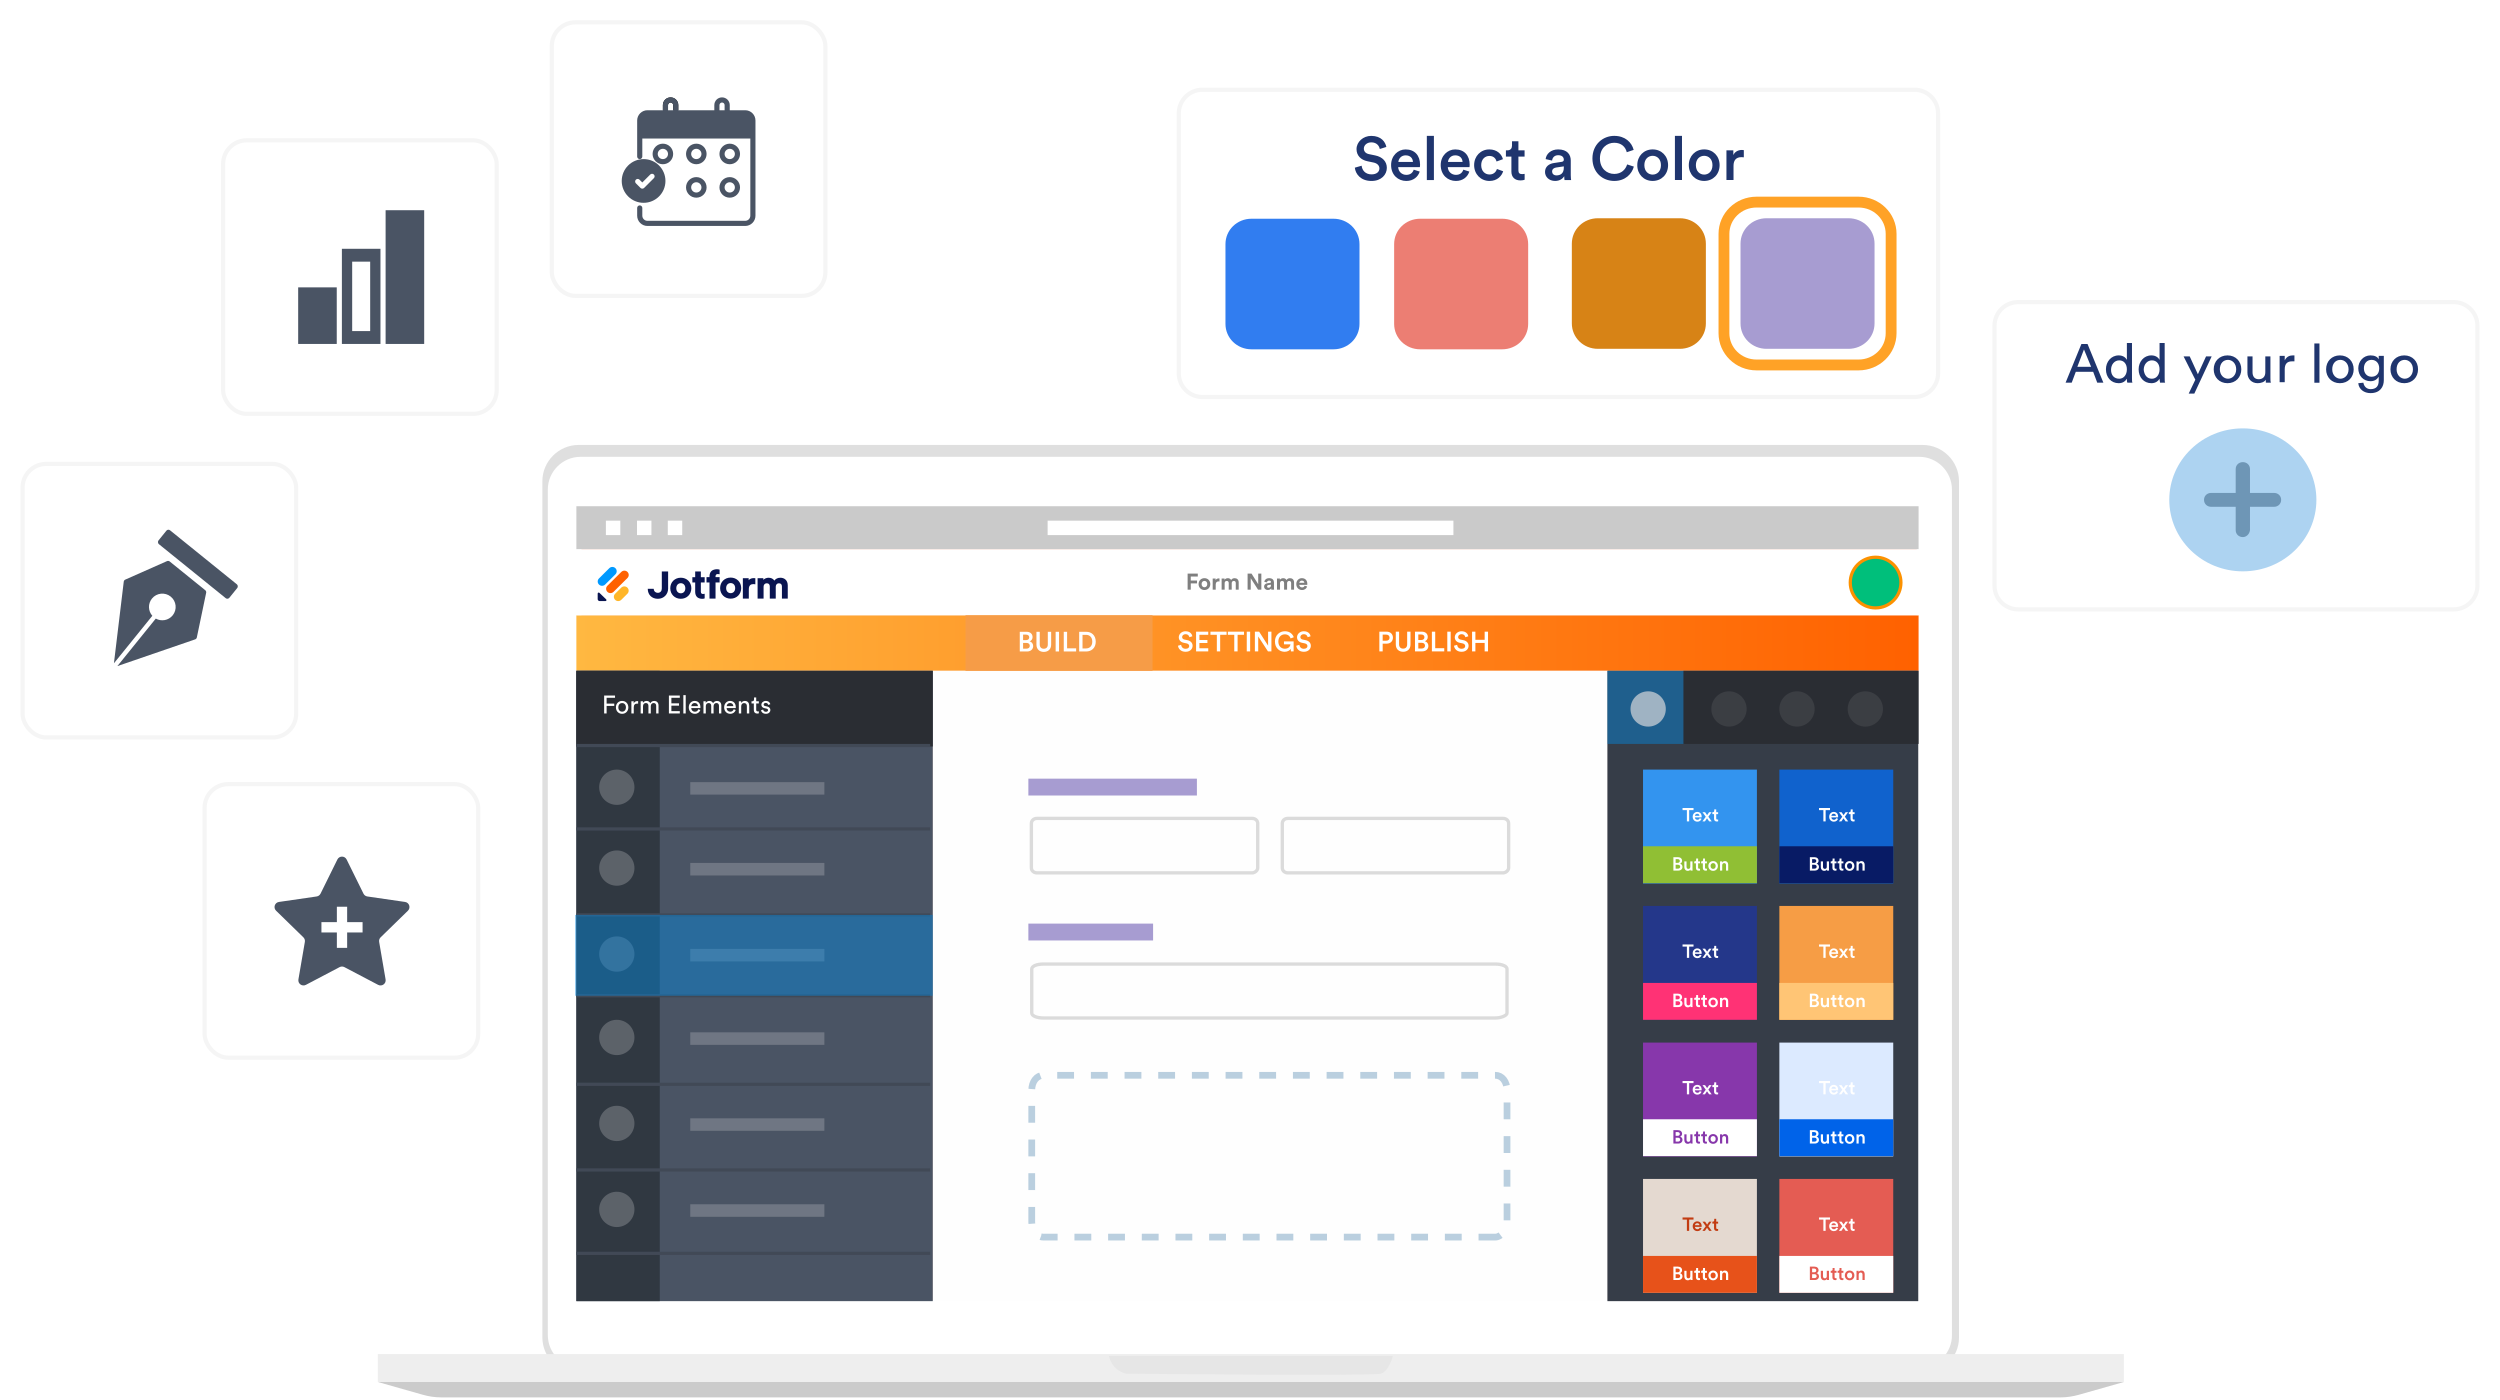 <svg width="732" height="410" viewBox="0 0 732 410" fill="none" xmlns="http://www.w3.org/2000/svg" aria-hidden="true"><g filter="url(#without-coding_svg__a)"><path d="M345.149 27.27C345.149 23.451 348.246 20.354 352.065 20.354H560.555C564.375 20.354 567.471 23.451 567.471 27.27V103.405C567.471 107.224 564.375 110.321 560.555 110.321H352.065C348.246 110.321 345.149 107.224 345.149 103.405V27.27Z" fill="#fff" stroke="#F5F5F5" stroke-width="1.228"/><path d="M390.418 96.358H366.46C362.197 96.358 358.816 93.064 358.816 88.911V65.568C358.816 61.415 362.197 58.121 366.46 58.121H390.418C394.681 58.121 398.061 61.415 398.061 65.568V88.911C398.061 93.064 394.681 96.358 390.418 96.358Z" fill="#317DF0"/><path d="M439.805 96.358H415.846C411.584 96.358 408.203 93.064 408.203 88.911V65.568C408.203 61.415 411.584 58.121 415.846 58.121H439.805C444.067 58.121 447.448 61.415 447.448 65.568V88.911C447.448 93.064 444.067 96.358 439.805 96.358Z" fill="#EC7E73"/><path d="M491.836 96.216H467.878C463.615 96.216 460.234 92.922 460.234 88.769V65.425C460.234 61.272 463.615 57.978 467.878 57.978H491.836C496.099 57.978 499.479 61.272 499.479 65.425V88.769C499.479 92.922 496.099 96.216 491.836 96.216Z" fill="#D78316"/><path d="M541.223 96.216H517.264C513.002 96.216 509.621 92.922 509.621 88.769V65.425C509.621 61.272 513.002 57.978 517.264 57.978H541.223C545.485 57.978 548.866 61.272 548.866 65.425V88.769C548.866 92.922 545.485 96.216 541.223 96.216Z" fill="#A79CD1"/><path d="M544.165 100.941H514.327C509.036 100.941 504.773 96.788 504.773 91.632V62.561C504.773 57.405 509.036 53.252 514.327 53.252H544.165C549.457 53.252 553.719 57.405 553.719 62.561V91.632C553.719 96.788 549.457 100.941 544.165 100.941Z" stroke="#FFA226" stroke-width="3.172" stroke-miterlimit="10"/><path d="M405.923 37.099C405.637 35.688 404.476 33.866 401.494 33.866C399.136 33.867 397.19 35.617 397.19 37.742C397.19 39.635 398.476 40.903 400.405 41.296L402.191 41.671C403.28 41.903 403.888 42.564 403.888 43.385C403.888 44.367 403.102 45.135 401.584 45.136C399.762 45.136 398.816 43.921 398.691 42.6L396.69 43.171C396.887 44.993 398.37 47.065 401.584 47.064C404.477 47.064 406.067 45.189 406.066 43.224C406.066 41.438 404.87 40.028 402.637 39.581L400.816 39.206C399.833 38.992 399.333 38.385 399.333 37.581C399.333 36.617 400.226 35.76 401.512 35.76C403.208 35.759 403.869 36.92 403.994 37.706L405.923 37.099ZM409.438 41.492C409.509 40.563 410.259 39.563 411.563 39.563C412.992 39.563 413.671 40.473 413.706 41.491L409.438 41.492ZM413.939 43.759C413.653 44.617 413.01 45.278 411.76 45.278C410.474 45.278 409.438 44.331 409.385 43.01L415.743 43.009C415.76 42.974 415.796 42.688 415.796 42.348C415.796 39.598 414.224 37.83 411.545 37.83C409.349 37.831 407.313 39.652 407.313 42.403C407.313 45.349 409.403 47.064 411.76 47.063C413.85 47.063 415.225 45.831 415.689 44.313L413.939 43.759ZM419.848 46.795L419.847 33.865L417.775 33.865L417.776 46.795L419.848 46.795ZM423.966 41.49C424.037 40.562 424.787 39.562 426.091 39.562C427.52 39.562 428.199 40.472 428.234 41.49L423.966 41.49ZM428.467 43.758C428.181 44.616 427.538 45.276 426.288 45.276C425.002 45.277 423.966 44.33 423.913 43.009L430.271 43.008C430.288 42.972 430.324 42.687 430.324 42.347C430.324 39.597 428.752 37.829 426.073 37.829C423.877 37.829 421.841 39.651 421.841 42.401C421.841 45.348 423.931 47.063 426.288 47.062C428.378 47.062 429.753 45.83 430.217 44.312L428.467 43.758ZM436.09 39.739C437.411 39.739 438.001 40.596 438.197 41.364L440.055 40.686C439.697 39.293 438.411 37.828 436.072 37.828C433.571 37.829 431.625 39.758 431.625 42.437C431.625 45.08 433.572 47.062 436.126 47.062C438.412 47.062 439.716 45.579 440.126 44.222L438.305 43.561C438.108 44.222 437.483 45.169 436.126 45.169C434.822 45.169 433.697 44.187 433.697 42.436C433.697 40.686 434.822 39.739 436.09 39.739ZM444.591 35.435L442.715 35.435L442.715 36.739C442.716 37.507 442.305 38.096 441.376 38.096L440.93 38.096L440.93 39.935L442.537 39.935L442.538 44.311C442.538 45.936 443.538 46.9 445.145 46.9C445.895 46.9 446.288 46.757 446.413 46.704L446.413 44.989C446.324 45.007 445.984 45.061 445.699 45.061C444.931 45.061 444.591 44.739 444.591 43.971L444.591 39.935L446.395 39.935L446.395 38.096L444.591 38.096L444.591 35.435ZM452.383 44.435C452.383 45.81 453.508 47.06 455.33 47.06C456.741 47.06 457.598 46.346 458.009 45.685C458.009 46.381 458.08 46.739 458.098 46.792L460.027 46.792C460.009 46.703 459.92 46.185 459.92 45.399L459.919 41.077C459.919 39.345 458.901 37.827 456.222 37.827C454.079 37.827 452.722 39.167 452.561 40.667L454.454 41.095C454.544 40.22 455.151 39.524 456.24 39.523C457.383 39.523 457.883 40.113 457.883 40.845C457.883 41.149 457.74 41.399 457.24 41.47L455.008 41.81C453.526 42.024 452.383 42.881 452.383 44.435ZM455.723 45.435C454.901 45.435 454.455 44.899 454.455 44.31C454.455 43.596 454.972 43.238 455.615 43.131L457.883 42.792L457.883 43.184C457.884 44.881 456.884 45.435 455.723 45.435ZM472.658 47.059C475.891 47.059 477.819 45.005 478.391 42.861L476.426 42.219C475.998 43.647 474.783 45.005 472.658 45.005C470.497 45.005 468.461 43.434 468.461 40.469C468.46 37.397 470.55 35.879 472.639 35.879C474.765 35.879 475.943 37.111 476.319 38.647L478.337 37.968C477.765 35.754 475.854 33.861 472.639 33.861C469.353 33.861 466.264 36.344 466.264 40.469C466.264 44.595 469.247 47.059 472.658 47.059ZM483.896 45.201C482.628 45.201 481.467 44.236 481.467 42.433C481.466 40.629 482.627 39.7 483.895 39.7C485.181 39.7 486.324 40.628 486.324 42.432C486.324 44.254 485.181 45.2 483.896 45.201ZM483.895 37.825C481.305 37.825 479.395 39.772 479.395 42.433C479.395 45.112 481.306 47.058 483.896 47.058C486.503 47.058 488.414 45.111 488.414 42.432C488.414 39.771 486.502 37.825 483.895 37.825ZM492.488 46.789L492.487 33.859L490.415 33.859L490.416 46.789L492.488 46.789ZM498.982 45.199C497.714 45.2 496.553 44.235 496.553 42.431C496.553 40.628 497.713 39.699 498.981 39.699C500.267 39.699 501.41 40.627 501.41 42.431C501.411 44.253 500.268 45.199 498.982 45.199ZM498.981 37.824C496.392 37.824 494.481 39.771 494.481 42.432C494.481 45.11 496.392 47.057 498.982 47.057C501.589 47.056 503.5 45.11 503.5 42.431C503.5 39.77 501.589 37.823 498.981 37.824ZM510.591 38.037C510.502 38.019 510.288 37.983 510.038 37.983C508.895 37.983 507.93 38.537 507.52 39.484L507.52 38.091L505.502 38.091L505.502 46.788L507.574 46.788L507.574 42.645C507.573 41.02 508.306 40.091 509.913 40.091C510.127 40.091 510.359 40.109 510.592 40.144L510.591 38.037Z" fill="#1F356E"/></g><path d="M562.98 402.205H169.419C163.595 402.205 158.805 397.415 158.805 391.591V140.895C158.805 135.072 163.595 130.281 169.419 130.281H562.98C568.804 130.281 573.594 135.072 573.594 140.895V391.685C573.594 397.415 568.804 402.205 562.98 402.205Z" fill="#DFDFDF"/><path d="M561.948 400.514H169.983C164.723 400.514 160.402 396.193 160.402 390.933V143.337C160.402 138.077 164.723 133.756 169.983 133.756H561.948C567.208 133.756 571.529 138.077 571.529 143.337V390.839C571.623 396.099 567.302 400.514 561.948 400.514Z" fill="#fff"/><path d="M561.197 148.598H170.266V380.696H561.197V148.598Z" fill="#FBDBD2"/><path d="M621.875 396.475H110.621V404.646H621.875V396.475Z" fill="#EEE"/><path d="M123.865 408.404L110.621 404.646H621.875L608.631 408.404C606.941 408.873 605.156 409.155 603.371 409.155H129.125C127.34 409.155 125.556 408.873 123.865 408.404Z" fill="#CBCBCB"/><path d="M407.811 397.039C407.811 397.039 406.777 401.454 404.335 402.205C401.893 402.957 329.662 402.205 329.662 402.205C329.662 402.205 325.717 401.454 324.684 397.039H407.811Z" fill="#E6E6E6"/><path d="M561.76 148.223H168.762V160.809H561.76V148.223Z" fill="#CACACA"/><path d="M181.629 152.449H177.402V156.676H181.629V152.449zM190.742 152.449H186.516V156.676H190.742V152.449zM199.758 152.449H195.531V156.676H199.758V152.449zM425.562 152.449H306.742V156.676H425.562V152.449z" fill="#fff"/><path d="M561.76 180.158H168.762V196.408H561.76V180.158Z" fill="url(#without-coding_svg__b)"/><path d="M470.743 196.406H273.117V380.976H470.743V196.406Z" fill="#FEFEFE"/><path opacity=".32" d="M366.638 255.574H303.617C302.689 255.574 301.992 254.944 301.992 254.105V241.099C301.992 240.26 302.689 239.631 303.617 239.631H366.638C367.566 239.631 368.262 240.26 368.262 241.099V254.105C368.262 254.84 367.45 255.574 366.638 255.574Z" stroke="#929292" stroke-width=".987" stroke-miterlimit="10"/><path opacity=".32" d="M437.846 362.221H305.506C303.556 362.221 302.094 360.351 302.094 357.857V319.209C302.094 316.716 303.556 314.846 305.506 314.846H437.846C439.795 314.846 441.258 316.716 441.258 319.209V357.857C441.258 360.039 439.552 362.221 437.846 362.221Z" stroke="#2A6C9C" stroke-width="1.974" stroke-miterlimit="10" stroke-linejoin="round" stroke-dasharray="4.93 4.93"/><path opacity=".32" d="M437.846 298.067H305.506C303.556 298.067 302.094 297.444 302.094 296.613V283.73C302.094 282.899 303.556 282.275 305.506 282.275H437.846C439.795 282.275 441.258 282.899 441.258 283.73V296.613C441.258 297.34 439.552 298.067 437.846 298.067zM440.102 255.574H377.082C376.153 255.574 375.457 254.944 375.457 254.105V241.099C375.457 240.26 376.153 239.631 377.082 239.631H440.102C441.031 239.631 441.727 240.26 441.727 241.099V254.105C441.727 254.84 440.915 255.574 440.102 255.574z" stroke="#929292" stroke-width=".987" stroke-miterlimit="10"/><path d="M273.117 196.406H168.762V380.976H273.117V196.406Z" fill="#4A5464"/><path d="M193.183 196.406H168.762V380.976H193.183V196.406Z" fill="#303841"/><path d="M273.117 196.406H168.762V218.573H273.117V196.406Z" fill="#2A2D33"/><path d="M561.665 196.406H470.648V380.976H561.665V196.406Z" fill="#363D48"/><path d="M561.76 160.902H168.762V180.158H561.76V160.902Z" fill="#fff"/><path fill-rule="evenodd" clip-rule="evenodd" d="M213.937 173.679C213.591 173.679 213.262 173.553 213.019 173.309 212.777 173.066 212.614 172.698 212.614 172.201 212.614 171.697 212.778 171.33 213.019 171.088 213.262 170.846 213.591 170.722 213.937 170.722 214.284 170.722 214.613 170.846 214.855 171.088 215.097 171.33 215.26 171.697 215.26 172.201 215.26 172.704 215.097 173.072 214.855 173.313 214.613 173.556 214.284 173.679 213.937 173.679zM213.937 169.115C212.181 169.115 210.852 170.407 210.852 172.201 210.852 173.983 212.181 175.286 213.937 175.286 215.693 175.286 217.023 173.983 217.023 172.201 217.023 170.407 215.693 169.115 213.937 169.115zM199.339 173.718C198.994 173.718 198.664 173.592 198.422 173.348 198.18 173.105 198.016 172.737 198.016 172.24 198.016 171.736 198.18 171.369 198.422 171.127 198.664 170.885 198.993 170.761 199.339 170.761 199.686 170.761 200.015 170.885 200.257 171.127 200.499 171.369 200.663 171.736 200.663 172.24 200.663 172.743 200.499 173.111 200.257 173.352 200.015 173.595 199.686 173.718 199.339 173.718zM199.339 169.154C197.584 169.154 196.254 170.446 196.254 172.24 196.254 174.022 197.583 175.325 199.339 175.325 201.096 175.325 202.425 174.022 202.425 172.24 202.425 170.446 201.095 169.154 199.339 169.154zM221.824 175.264H223.576V171.785C223.576 171.498 223.666 171.247 223.825 171.07 223.982 170.895 224.214 170.783 224.516 170.783 224.832 170.783 225.047 170.888 225.185 171.049 225.325 171.214 225.398 171.452 225.398 171.739V175.264H227.138V171.785C227.138 171.504 227.228 171.253 227.386 171.074 227.543 170.896 227.772 170.783 228.067 170.783 228.389 170.783 228.604 170.888 228.74 171.049 228.878 171.213 228.949 171.451 228.949 171.739V175.264H230.655V171.429C230.655 170.642 230.396 170.072 229.989 169.699 229.585 169.327 229.045 169.162 228.502 169.162 228.117 169.162 227.763 169.228 227.446 169.387 227.175 169.523 226.936 169.724 226.727 170.003 226.389 169.453 225.772 169.162 225.043 169.162 224.511 169.162 223.895 169.373 223.507 169.783V169.304H221.824V175.264zM221.162 169.307V171.093L221.025 171.065C220.862 171.032 220.721 171.021 220.591 171.021 220.22 171.021 219.889 171.112 219.653 171.333 219.417 171.553 219.255 171.918 219.255 172.507V175.263H217.508V169.302H219.209V169.878C219.63 169.372 220.284 169.273 220.694 169.273 220.825 169.273 220.944 169.285 221.057 169.297L221.162 169.307zM189.664 172.393L191.372 172.393 191.391 172.412C191.404 172.425 191.413 172.443 191.415 172.463 191.448 172.837 191.595 173.12 191.815 173.307 192.034 173.494 192.317 173.582 192.612 173.582 192.972 173.582 193.267 173.449 193.47 173.218 193.673 172.989 193.778 172.671 193.778 172.311V167.318H195.625V172.362C195.625 173.977 194.389 175.328 192.625 175.328 191.744 175.328 191.005 175.035 190.487 174.527 189.981 174.03 189.679 173.322 189.665 172.461L189.664 172.393zM210.604 168.127L210.702 168.155V166.802L210.657 166.782C210.589 166.751 210.479 166.723 210.352 166.702 210.223 166.682 210.071 166.668 209.917 166.668 209.315 166.668 208.638 166.867 208.287 167.226 207.937 167.585 207.743 168.097 207.743 168.708V168.994H206.863V170.546H207.743V175.265H208.627 209.51V170.546H210.702V168.994H209.51V168.73C209.51 168.455 209.606 168.297 209.729 168.204 209.856 168.109 210.023 168.076 210.175 168.076 210.403 168.076 210.536 168.107 210.604 168.127zM206.235 173.871L206.326 173.843V175.201L206.284 175.221C206.22 175.252 206.117 175.28 205.998 175.301 205.877 175.322 205.734 175.335 205.589 175.335 205.023 175.335 204.39 175.135 204.061 174.775 203.731 174.415 203.55 173.901 203.55 173.287V170.547H202.723L202.723 169.003 203.55 169.003 203.55 167.326H205.207V169.003L206.326 169.003V170.547L205.207 170.547V173.265C205.207 173.542 205.297 173.7 205.412 173.793 205.532 173.888 205.688 173.922 205.831 173.922 206.046 173.922 206.17 173.891 206.235 173.871z" fill="#0A1551"/><path d="M177.491 175.504C177.68 175.687 177.546 176.001 177.278 176.001H175.6C175.269 176.001 175 175.739 175 175.418V173.792C175 173.532 175.323 173.403 175.512 173.586L177.491 175.504Z" fill="#0A1551"/><path d="M180.111 175.631C179.614 175.138 179.614 174.338 180.111 173.844L181.903 172.063C182.4 171.57 183.205 171.57 183.702 172.063C184.198 172.557 184.198 173.357 183.702 173.85L181.909 175.631C181.413 176.124 180.607 176.124 180.111 175.631Z" fill="#FFB629"/><path d="M175.38 171.156C174.884 170.662 174.884 169.862 175.38 169.369L178.397 166.37C178.893 165.877 179.699 165.877 180.195 166.37C180.692 166.863 180.692 167.663 180.195 168.157L177.179 171.156C176.682 171.649 175.877 171.649 175.38 171.156Z" fill="#09F"/><path d="M177.845 173.292C177.348 172.799 177.348 171.999 177.845 171.505L181.921 167.456C182.418 166.963 183.223 166.963 183.719 167.456C184.216 167.949 184.216 168.749 183.719 169.243L179.644 173.292C179.147 173.785 178.342 173.785 177.845 173.292Z" fill="#FF6100"/><path d="M337.46 180.158H282.699V196.408H337.46V180.158Z" fill="#F69C47"/><path d="M298.59 184.986V190.758H300.723C301.798 190.758 302.514 190.09 302.514 189.162 302.514 188.479 302.091 187.949 301.48 187.787 301.977 187.608 302.335 187.152 302.335 186.541 302.335 185.638 301.684 184.986 300.577 184.986H298.59zM299.559 187.428V185.817H300.422C301.016 185.817 301.358 186.134 301.358 186.623 301.358 187.103 301.016 187.428 300.446 187.428H299.559zM299.559 189.927V188.251H300.585C301.187 188.251 301.521 188.601 301.521 189.097 301.521 189.61 301.138 189.927 300.552 189.927H299.559zM305.619 190.88C306.832 190.88 307.776 190.139 307.776 188.747V184.986H306.799V188.69C306.799 189.504 306.36 189.952 305.619 189.952 304.886 189.952 304.439 189.504 304.439 188.69V184.986H303.47V188.747C303.47 190.139 304.414 190.88 305.619 190.88zM310.085 190.758V184.986H309.092V190.758H310.085zM315.091 190.758V189.83H312.445V184.986H311.469V190.758H315.091zM316.961 189.862V185.882H317.995C318.996 185.882 319.818 186.533 319.818 187.884 319.818 189.219 318.988 189.862 317.986 189.862H316.961zM318.019 190.758C319.582 190.758 320.836 189.732 320.836 187.884 320.836 186.028 319.598 184.986 318.027 184.986H315.984V190.758H318.019zM349.13 186.3C349 185.657 348.47 184.827 347.111 184.827 346.037 184.827 345.149 185.625 345.149 186.594 345.149 187.456 345.735 188.034 346.614 188.213L347.429 188.384C347.925 188.49 348.202 188.791 348.202 189.166 348.202 189.614 347.844 189.964 347.152 189.964 346.321 189.964 345.89 189.41 345.833 188.808L344.921 189.068C345.011 189.899 345.686 190.843 347.152 190.843 348.47 190.843 349.195 189.988 349.195 189.093 349.195 188.279 348.65 187.636 347.632 187.432L346.802 187.261C346.354 187.163 346.126 186.887 346.126 186.52 346.126 186.081 346.533 185.69 347.119 185.69 347.893 185.69 348.194 186.219 348.251 186.577L349.13 186.3zM353.775 190.721V189.809H351.186V188.279H353.531V187.391H351.186V185.861H353.775V184.949H350.21V190.721H353.775zM359.147 185.869V184.949H354.417V185.869H356.289V190.721H357.266V185.869H359.147zM364.25 185.869V184.949H359.521V185.869H361.393V190.721H362.37V185.869H364.25zM366.044 190.721V184.949H365.051V190.721H366.044zM372.272 190.721V184.949H371.295V189.044L368.674 184.949H367.428V190.721H368.405V186.349L371.254 190.721H372.272zM378.773 190.721V187.798H375.948V188.653H377.853C377.804 189.15 377.365 189.947 376.201 189.947 375.208 189.947 374.296 189.239 374.296 187.831 374.296 186.398 375.273 185.731 376.209 185.731 377.129 185.731 377.698 186.284 377.894 186.935L378.814 186.585C378.504 185.633 377.609 184.827 376.209 184.827 374.711 184.827 373.303 185.934 373.303 187.831 373.303 189.736 374.638 190.843 376.144 190.843 377.064 190.843 377.658 190.411 377.91 189.988L377.983 190.721H378.773zM383.75 186.3C383.62 185.657 383.091 184.827 381.731 184.827 380.657 184.827 379.77 185.625 379.77 186.594 379.77 187.456 380.356 188.034 381.235 188.213L382.049 188.384C382.545 188.49 382.822 188.791 382.822 189.166 382.822 189.614 382.464 189.964 381.772 189.964 380.942 189.964 380.51 189.41 380.453 188.808L379.542 189.068C379.631 189.899 380.307 190.843 381.772 190.843 383.091 190.843 383.815 189.988 383.815 189.093 383.815 188.279 383.27 187.636 382.252 187.432L381.422 187.261C380.974 187.163 380.746 186.887 380.746 186.52 380.746 186.081 381.153 185.69 381.739 185.69 382.513 185.69 382.814 186.219 382.871 186.577L383.75 186.3zM404.848 187.603V185.812H405.866C406.485 185.812 406.859 186.162 406.859 186.716 406.859 187.261 406.485 187.603 405.866 187.603H404.848zM406.013 188.466C407.12 188.466 407.852 187.725 407.852 186.708 407.852 185.698 407.12 184.949 406.013 184.949H403.872V190.721H404.848V188.466H406.013zM410.837 190.843C412.049 190.843 412.994 190.102 412.994 188.71V184.949H412.017V188.653C412.017 189.467 411.577 189.915 410.837 189.915 410.104 189.915 409.656 189.467 409.656 188.653V184.949H408.688V188.71C408.688 190.102 409.632 190.843 410.837 190.843zM414.309 184.949V190.721H416.442C417.517 190.721 418.233 190.053 418.233 189.125 418.233 188.441 417.81 187.912 417.199 187.749 417.696 187.57 418.054 187.115 418.054 186.504 418.054 185.6 417.403 184.949 416.296 184.949H414.309zM415.278 187.391V185.78H416.141C416.735 185.78 417.077 186.097 417.077 186.585 417.077 187.066 416.735 187.391 416.165 187.391H415.278zM415.278 189.89V188.213H416.304C416.906 188.213 417.24 188.564 417.24 189.06 417.24 189.573 416.857 189.89 416.271 189.89H415.278zM422.876 190.721V189.793H420.231V184.949H419.254V190.721H422.876zM424.762 190.721V184.949H423.769V190.721H424.762zM429.94 186.3C429.809 185.657 429.28 184.827 427.921 184.827 426.846 184.827 425.959 185.625 425.959 186.594 425.959 187.456 426.545 188.034 427.424 188.213L428.238 188.384C428.735 188.49 429.012 188.791 429.012 189.166 429.012 189.614 428.653 189.964 427.962 189.964 427.131 189.964 426.7 189.41 426.643 188.808L425.731 189.068C425.821 189.899 426.496 190.843 427.962 190.843 429.28 190.843 430.005 189.988 430.005 189.093 430.005 188.279 429.459 187.636 428.442 187.432L427.612 187.261C427.164 187.163 426.936 186.887 426.936 186.52 426.936 186.081 427.343 185.69 427.929 185.69 428.702 185.69 429.004 186.219 429.06 186.577L429.94 186.3zM435.692 190.721V184.949H434.707V187.334H431.996V184.949H431.019V190.721H431.996V188.254H434.707V190.721H435.692z" fill="#fff"/><path d="M168.762 242.715H272.365M168.762 267.887H272.365M168.762 291.557H272.365M168.762 317.482H272.365M168.762 342.561H272.365M168.762 366.982H272.365M168.762 218.293H272.365" stroke="#414956" stroke-width=".941" stroke-miterlimit="10"/><path d="M348.659 172.658V170.822H350.489V169.977H348.652V168.813H350.715V167.941H347.734V172.658H348.659ZM352.66 171.953C352.227 171.953 351.828 171.634 351.828 171.021C351.828 170.403 352.227 170.09 352.66 170.09C353.092 170.09 353.491 170.403 353.491 171.021C353.491 171.64 353.092 171.953 352.66 171.953ZM352.66 169.285C351.682 169.285 350.943 170.01 350.943 171.021C350.943 172.026 351.682 172.758 352.66 172.758C353.638 172.758 354.376 172.026 354.376 171.021C354.376 170.01 353.638 169.285 352.66 169.285ZM357.071 169.371C357.004 169.365 356.938 169.358 356.865 169.358C356.585 169.358 356.133 169.438 355.933 169.87V169.385H355.075V172.658H355.96V171.161C355.96 170.456 356.352 170.236 356.805 170.236C356.885 170.236 356.971 170.243 357.071 170.263V169.371ZM358.578 172.658V170.742C358.578 170.383 358.804 170.097 359.19 170.097C359.59 170.097 359.769 170.363 359.769 170.715V172.658H360.647V170.742C360.647 170.389 360.874 170.097 361.253 170.097C361.659 170.097 361.832 170.363 361.832 170.715V172.658H362.69V170.536C362.69 169.657 362.111 169.292 361.506 169.292C361.073 169.292 360.727 169.438 360.468 169.837C360.302 169.485 359.942 169.292 359.496 169.292C359.137 169.292 358.718 169.465 358.538 169.784V169.385H357.693V172.658H358.578ZM369.322 172.658V167.941H368.404V171.061L366.441 167.941H365.297V172.658H366.215V169.312L368.358 172.658H369.322ZM370.118 171.767C370.118 172.279 370.544 172.751 371.243 172.751C371.729 172.751 372.041 172.525 372.208 172.266C372.208 172.392 372.221 172.572 372.241 172.658H373.053C373.033 172.545 373.013 172.312 373.013 172.139V170.529C373.013 169.87 372.627 169.285 371.589 169.285C370.711 169.285 370.238 169.85 370.185 170.363L370.97 170.529C370.997 170.243 371.21 169.997 371.595 169.997C371.968 169.997 372.148 170.19 372.148 170.423C372.148 170.536 372.088 170.629 371.902 170.656L371.096 170.775C370.551 170.855 370.118 171.181 370.118 171.767ZM371.429 172.093C371.143 172.093 371.003 171.906 371.003 171.713C371.003 171.461 371.183 171.334 371.409 171.301L372.148 171.188V171.334C372.148 171.913 371.802 172.093 371.429 172.093ZM374.79 172.658V170.742C374.79 170.383 375.016 170.097 375.402 170.097C375.801 170.097 375.981 170.363 375.981 170.715V172.658H376.859V170.742C376.859 170.389 377.085 170.097 377.464 170.097C377.87 170.097 378.043 170.363 378.043 170.715V172.658H378.901V170.536C378.901 169.657 378.323 169.292 377.717 169.292C377.285 169.292 376.939 169.438 376.679 169.837C376.513 169.485 376.153 169.292 375.708 169.292C375.348 169.292 374.929 169.465 374.75 169.784V169.385H373.905V172.658H374.79ZM380.443 170.649C380.463 170.349 380.716 170.003 381.175 170.003C381.681 170.003 381.894 170.323 381.907 170.649H380.443ZM381.994 171.501C381.887 171.793 381.661 172 381.248 172C380.809 172 380.443 171.687 380.423 171.254H382.765C382.765 171.241 382.779 171.108 382.779 170.982C382.779 169.93 382.173 169.285 381.162 169.285C380.323 169.285 379.552 169.964 379.552 171.008C379.552 172.113 380.343 172.758 381.242 172.758C382.047 172.758 382.566 172.286 382.732 171.72L381.994 171.501Z" fill="#7F7F7F"/><path d="M549.174 177.997C553.272 177.997 556.595 174.675 556.595 170.577C556.595 166.478 553.272 163.156 549.174 163.156C545.076 163.156 541.754 166.478 541.754 170.577C541.754 174.675 545.076 177.997 549.174 177.997Z" fill="#00BF7B" stroke="#FC9100" stroke-width=".941" stroke-miterlimit="10"/><path d="M177.618 208.896V206.691H179.853V206.01H177.618V204.323H180.082V203.65H176.893V208.896H177.618ZM182.159 208.386C181.567 208.386 181.049 207.942 181.049 207.113C181.049 206.292 181.567 205.848 182.159 205.848C182.751 205.848 183.269 206.292 183.269 207.113C183.269 207.942 182.751 208.386 182.159 208.386ZM182.159 205.226C181.093 205.226 180.338 206.033 180.338 207.113C180.338 208.201 181.093 209.007 182.159 209.007C183.225 209.007 183.979 208.201 183.979 207.113C183.979 206.033 183.225 205.226 182.159 205.226ZM186.845 205.3C186.808 205.293 186.712 205.278 186.616 205.278C186.253 205.278 185.809 205.411 185.55 205.959V205.337H184.869V208.896H185.565V207.113C185.565 206.329 185.957 206.018 186.542 206.018C186.638 206.018 186.742 206.025 186.845 206.04V205.3ZM188.275 208.896V206.75C188.275 206.218 188.608 205.848 189.104 205.848C189.637 205.848 189.859 206.203 189.859 206.662V208.896H190.554V206.743C190.554 206.232 190.887 205.848 191.376 205.848C191.901 205.848 192.131 206.195 192.131 206.662V208.896H192.819V206.588C192.819 205.655 192.212 205.233 191.59 205.233C191.139 205.233 190.68 205.396 190.399 205.907C190.206 205.448 189.777 205.233 189.333 205.233C188.919 205.233 188.475 205.418 188.253 205.811V205.337H187.587V208.896H188.275ZM199.046 208.896V208.223H196.581V206.617H198.816V205.936H196.581V204.323H199.046V203.65H195.856V208.896H199.046ZM200.778 208.896V203.539H200.082V208.896H200.778ZM202.412 206.75C202.442 206.292 202.797 205.84 203.382 205.84C204.011 205.84 204.344 206.24 204.359 206.75H202.412ZM204.462 207.675C204.329 208.075 204.041 208.393 203.463 208.393C202.864 208.393 202.405 207.949 202.39 207.313H205.069C205.077 207.268 205.084 207.18 205.084 207.091C205.084 205.981 204.47 205.226 203.375 205.226C202.479 205.226 201.672 205.988 201.672 207.106C201.672 208.312 202.509 209.007 203.463 209.007C204.292 209.007 204.862 208.512 205.062 207.883L204.462 207.675ZM206.66 208.896V206.75C206.66 206.218 206.993 205.848 207.489 205.848C208.022 205.848 208.244 206.203 208.244 206.662V208.896H208.94V206.743C208.94 206.232 209.273 205.848 209.761 205.848C210.286 205.848 210.516 206.195 210.516 206.662V208.896H211.204V206.588C211.204 205.655 210.597 205.233 209.976 205.233C209.524 205.233 209.065 205.396 208.784 205.907C208.592 205.448 208.162 205.233 207.718 205.233C207.304 205.233 206.86 205.418 206.638 205.811V205.337H205.972V208.896H206.66ZM212.769 206.75C212.798 206.292 213.153 205.84 213.738 205.84C214.367 205.84 214.7 206.24 214.715 206.75H212.769ZM214.819 207.675C214.685 208.075 214.397 208.393 213.819 208.393C213.22 208.393 212.761 207.949 212.746 207.313H215.425C215.433 207.268 215.44 207.18 215.44 207.091C215.44 205.981 214.826 205.226 213.731 205.226C212.835 205.226 212.029 205.988 212.029 207.106C212.029 208.312 212.865 209.007 213.819 209.007C214.648 209.007 215.218 208.512 215.418 207.883L214.819 207.675ZM217.024 206.839C217.024 206.299 217.305 205.862 217.853 205.862C218.474 205.862 218.681 206.262 218.681 206.758V208.896H219.377V206.639C219.377 205.848 218.955 205.233 218.104 205.233C217.69 205.233 217.268 205.404 217.009 205.848V205.337H216.328V208.896H217.024V206.839ZM221.416 204.212H220.78V204.789C220.78 205.1 220.617 205.337 220.232 205.337H220.04V205.966H220.72V207.92C220.72 208.563 221.105 208.933 221.712 208.933C221.949 208.933 222.127 208.889 222.186 208.867V208.275C222.127 208.29 222.001 208.304 221.912 208.304C221.549 208.304 221.416 208.142 221.416 207.816V205.966H222.186V205.337H221.416V204.212ZM222.817 207.971C222.877 208.378 223.291 209.007 224.268 209.007C225.148 209.007 225.57 208.408 225.57 207.905C225.57 207.379 225.23 206.987 224.586 206.847L224.009 206.721C223.735 206.662 223.602 206.506 223.602 206.292C223.602 206.047 223.839 205.818 224.194 205.818C224.756 205.818 224.904 206.225 224.934 206.41L225.548 206.181C225.474 205.862 225.171 205.226 224.194 205.226C223.498 205.226 222.928 205.744 222.928 206.351C222.928 206.854 223.261 207.231 223.816 207.35L224.423 207.483C224.719 207.55 224.882 207.72 224.882 207.942C224.882 208.193 224.667 208.415 224.275 208.415C223.772 208.415 223.491 208.119 223.446 207.749L222.817 207.971Z" fill="#fff"/><path opacity=".27" d="M241.372 229H202.109V232.663H241.372V229zM180.6 235.67C183.453 235.67 185.766 233.357 185.766 230.504 185.766 227.651 183.453 225.338 180.6 225.338 177.747 225.338 175.434 227.651 175.434 230.504 175.434 233.357 177.747 235.67 180.6 235.67zM241.372 252.67H202.109V256.333H241.372V252.67zM180.6 259.34C183.453 259.34 185.766 257.027 185.766 254.174 185.766 251.321 183.453 249.008 180.6 249.008 177.747 249.008 175.434 251.321 175.434 254.174 175.434 257.027 177.747 259.34 180.6 259.34zM241.372 302.266H202.109V305.929H241.372V302.266zM180.6 308.934C183.453 308.934 185.766 306.621 185.766 303.768 185.766 300.914 183.453 298.602 180.6 298.602 177.747 298.602 175.434 300.914 175.434 303.768 175.434 306.621 177.747 308.934 180.6 308.934zM241.372 327.438H202.109V331.101H241.372V327.438zM180.6 334.108C183.453 334.108 185.766 331.795 185.766 328.941 185.766 326.088 183.453 323.775 180.6 323.775 177.747 323.775 175.434 326.088 175.434 328.941 175.434 331.795 177.747 334.108 180.6 334.108zM241.372 352.611H202.109V356.275H241.372V352.611zM180.6 359.279C183.453 359.279 185.766 356.966 185.766 354.113 185.766 351.26 183.453 348.947 180.6 348.947 177.747 348.947 175.434 351.26 175.434 354.113 175.434 356.966 177.747 359.279 180.6 359.279zM241.372 277.844H202.109V281.507H241.372V277.844zM180.6 284.512C183.453 284.512 185.766 282.199 185.766 279.346 185.766 276.493 183.453 274.18 180.6 274.18 177.747 274.18 175.434 276.493 175.434 279.346 175.434 282.199 177.747 284.512 180.6 284.512z" fill="#D3D5D9"/><path opacity=".47" d="M273.117 267.887H168.387V291.557H273.117V267.887zM493.191 196.406H470.648V217.822H493.191V196.406z" fill="#0686DC"/><path d="M561.76 196.406H492.91V217.822H561.76V196.406Z" fill="#2A2D33"/><path opacity=".71" d="M482.58 212.75C485.433 212.75 487.746 210.437 487.746 207.584C487.746 204.731 485.433 202.418 482.58 202.418C479.727 202.418 477.414 204.731 477.414 207.584C477.414 210.437 479.727 212.75 482.58 212.75Z" fill="#D3D5D9"/><path opacity=".1" d="M506.248 212.75C509.101 212.75 511.414 210.437 511.414 207.584 511.414 204.731 509.101 202.418 506.248 202.418 503.395 202.418 501.082 204.731 501.082 207.584 501.082 210.437 503.395 212.75 506.248 212.75zM526.162 212.75C529.015 212.75 531.328 210.437 531.328 207.584 531.328 204.731 529.015 202.418 526.162 202.418 523.309 202.418 520.996 204.731 520.996 207.584 520.996 210.437 523.309 212.75 526.162 212.75zM546.17 212.75C549.023 212.75 551.336 210.437 551.336 207.584 551.336 204.731 549.023 202.418 546.17 202.418 543.317 202.418 541.004 204.731 541.004 207.584 541.004 210.437 543.317 212.75 546.17 212.75z" fill="#D3D5D9"/><path d="M514.423 225.338H481.078V258.683H514.423V225.338Z" fill="#3394EF"/><path d="M514.423 247.787H481.078V258.589H514.423V247.787Z" fill="#90BF34"/><path d="M495.864 237.209V236.584H492.65V237.209H493.922V240.506H494.586V237.209H495.864zM496.277 238.863C496.299 238.575 496.532 238.266 496.935 238.266 497.378 238.266 497.588 238.548 497.599 238.863H496.277zM497.671 239.565C497.583 239.831 497.384 240.036 496.996 240.036 496.598 240.036 496.277 239.742 496.261 239.333H498.23C498.235 239.322 498.246 239.234 498.246 239.128 498.246 238.277 497.76 237.729 496.93 237.729 496.25 237.729 495.619 238.293 495.619 239.145 495.619 240.058 496.266 240.589 496.996 240.589 497.644 240.589 498.069 240.207 498.213 239.737L497.671 239.565zM498.468 240.506H499.204C499.253 240.423 499.757 239.687 499.812 239.604L500.437 240.506H501.189L500.21 239.134 501.156 237.812H500.426L499.84 238.675C499.79 238.597 499.298 237.895 499.248 237.812H498.484L499.447 239.145 498.468 240.506zM502.509 236.988H501.928V237.391C501.928 237.629 501.801 237.812 501.513 237.812H501.375V238.382H501.873V239.737C501.873 240.24 502.183 240.539 502.68 240.539 502.913 240.539 503.034 240.495 503.073 240.478V239.947C503.046 239.953 502.94 239.969 502.852 239.969 502.614 239.969 502.509 239.87 502.509 239.632V238.382H503.068V237.812H502.509V236.988zM489.966 250.984V254.906H491.416C492.146 254.906 492.633 254.453 492.633 253.822 492.633 253.357 492.345 252.998 491.93 252.887 492.267 252.765 492.511 252.456 492.511 252.041 492.511 251.427 492.068 250.984 491.316 250.984H489.966zM490.625 252.644V251.548H491.211C491.615 251.548 491.847 251.764 491.847 252.096 491.847 252.422 491.615 252.644 491.228 252.644H490.625zM490.625 254.342V253.202H491.322C491.731 253.202 491.958 253.44 491.958 253.778 491.958 254.126 491.698 254.342 491.299 254.342H490.625zM494.954 254.608C494.954 254.718 494.965 254.845 494.977 254.906H495.591C495.58 254.807 495.563 254.635 495.563 254.414V252.212H494.921V253.805C494.921 254.159 494.728 254.408 494.357 254.408 493.97 254.408 493.815 254.126 493.815 253.794V252.212H493.173V253.911C493.173 254.508 493.549 254.984 494.191 254.984 494.506 254.984 494.822 254.851 494.954 254.608zM497.207 251.388H496.626V251.792C496.626 252.03 496.499 252.212 496.211 252.212H496.073V252.782H496.571V254.137C496.571 254.641 496.88 254.939 497.378 254.939 497.61 254.939 497.732 254.895 497.771 254.879V254.348C497.743 254.353 497.638 254.37 497.55 254.37 497.312 254.37 497.207 254.27 497.207 254.032V252.782H497.765V252.212H497.207V251.388zM499.227 251.388H498.646V251.792C498.646 252.03 498.519 252.212 498.231 252.212H498.093V252.782H498.591V254.137C498.591 254.641 498.901 254.939 499.399 254.939 499.631 254.939 499.753 254.895 499.791 254.879V254.348C499.764 254.353 499.659 254.37 499.57 254.37 499.332 254.37 499.227 254.27 499.227 254.032V252.782H499.786V252.212H499.227V251.388zM501.602 254.414C501.209 254.414 500.85 254.115 500.85 253.557 500.85 252.998 501.209 252.71 501.602 252.71 502 252.71 502.354 252.998 502.354 253.557 502.354 254.121 502 254.414 501.602 254.414zM501.602 252.129C500.8 252.129 500.208 252.732 500.208 253.557 500.208 254.386 500.8 254.989 501.602 254.989 502.409 254.989 503.001 254.386 503.001 253.557 503.001 252.732 502.409 252.129 501.602 252.129zM504.263 253.352C504.263 252.998 504.457 252.716 504.822 252.716 505.226 252.716 505.375 252.981 505.375 253.313V254.906H506.017V253.202C506.017 252.611 505.701 252.135 505.043 252.135 504.744 252.135 504.424 252.262 504.247 252.572V252.212H503.621V254.906H504.263V253.352z" fill="#fff"/><path d="M554.341 225.338H520.996V258.683H554.341V225.338Z" fill="#1062CD"/><path d="M554.341 247.787H520.996V258.589H554.341V247.787Z" fill="#081B65"/><path d="M535.825 237.209V236.584H532.611V237.209H533.883V240.506H534.547V237.209H535.825zM536.238 238.863C536.26 238.575 536.493 238.266 536.896 238.266 537.339 238.266 537.549 238.548 537.56 238.863H536.238zM537.632 239.565C537.544 239.831 537.344 240.036 536.957 240.036 536.559 240.036 536.238 239.742 536.222 239.333H538.191C538.196 239.322 538.207 239.234 538.207 239.128 538.207 238.277 537.721 237.729 536.891 237.729 536.21 237.729 535.58 238.293 535.58 239.145 535.58 240.058 536.227 240.589 536.957 240.589 537.604 240.589 538.03 240.207 538.174 239.737L537.632 239.565zM538.429 240.506H539.164C539.214 240.423 539.718 239.687 539.773 239.604L540.398 240.506H541.15L540.171 239.134 541.117 237.812H540.387L539.801 238.675C539.751 238.597 539.259 237.895 539.209 237.812H538.445L539.408 239.145 538.429 240.506zM542.47 236.988H541.889V237.391C541.889 237.629 541.762 237.812 541.474 237.812H541.336V238.382H541.834V239.737C541.834 240.24 542.144 240.539 542.641 240.539 542.874 240.539 542.995 240.495 543.034 240.478V239.947C543.006 239.953 542.901 239.969 542.813 239.969 542.575 239.969 542.47 239.87 542.47 239.632V238.382H543.029V237.812H542.47V236.988zM529.927 250.984V254.906H531.377C532.107 254.906 532.594 254.453 532.594 253.822 532.594 253.357 532.306 252.998 531.891 252.887 532.228 252.765 532.472 252.456 532.472 252.041 532.472 251.427 532.029 250.984 531.277 250.984H529.927zM530.586 252.644V251.548H531.172C531.576 251.548 531.808 251.764 531.808 252.096 531.808 252.422 531.576 252.644 531.188 252.644H530.586zM530.586 254.342V253.202H531.283C531.692 253.202 531.919 253.44 531.919 253.778 531.919 254.126 531.659 254.342 531.26 254.342H530.586zM534.915 254.608C534.915 254.718 534.926 254.845 534.937 254.906H535.552C535.54 254.807 535.524 254.635 535.524 254.414V252.212H534.882V253.805C534.882 254.159 534.689 254.408 534.318 254.408 533.931 254.408 533.776 254.126 533.776 253.794V252.212H533.134V253.911C533.134 254.508 533.51 254.984 534.152 254.984 534.467 254.984 534.783 254.851 534.915 254.608zM537.168 251.388H536.587V251.792C536.587 252.03 536.46 252.212 536.172 252.212H536.034V252.782H536.531V254.137C536.531 254.641 536.841 254.939 537.339 254.939 537.571 254.939 537.693 254.895 537.732 254.879V254.348C537.704 254.353 537.599 254.37 537.511 254.37 537.273 254.37 537.168 254.27 537.168 254.032V252.782H537.726V252.212H537.168V251.388zM539.188 251.388H538.607V251.792C538.607 252.03 538.48 252.212 538.192 252.212H538.054V252.782H538.552V254.137C538.552 254.641 538.862 254.939 539.359 254.939 539.592 254.939 539.713 254.895 539.752 254.879V254.348C539.725 254.353 539.619 254.37 539.531 254.37 539.293 254.37 539.188 254.27 539.188 254.032V252.782H539.747V252.212H539.188V251.388zM541.563 254.414C541.17 254.414 540.81 254.115 540.81 253.557 540.81 252.998 541.17 252.71 541.563 252.71 541.961 252.71 542.315 252.998 542.315 253.557 542.315 254.121 541.961 254.414 541.563 254.414zM541.563 252.129C540.761 252.129 540.169 252.732 540.169 253.557 540.169 254.386 540.761 254.989 541.563 254.989 542.37 254.989 542.962 254.386 542.962 253.557 542.962 252.732 542.37 252.129 541.563 252.129zM544.224 253.352C544.224 252.998 544.418 252.716 544.783 252.716 545.187 252.716 545.336 252.981 545.336 253.313V254.906H545.978V253.202C545.978 252.611 545.662 252.135 545.004 252.135 544.705 252.135 544.385 252.262 544.208 252.572V252.212H543.582V254.906H544.224V253.352z" fill="#fff"/><path d="M514.423 265.258H481.078V298.603H514.423V265.258Z" fill="#24378A"/><path d="M514.423 287.801H481.078V298.603H514.423V287.801Z" fill="#FF3275"/><path d="M495.864 277.17V276.545H492.65V277.17H493.922V280.467H494.586V277.17H495.864zM496.277 278.824C496.299 278.536 496.532 278.226 496.935 278.226 497.378 278.226 497.588 278.509 497.599 278.824H496.277zM497.671 279.526C497.583 279.792 497.384 279.997 496.996 279.997 496.598 279.997 496.277 279.703 496.261 279.294H498.23C498.235 279.283 498.246 279.194 498.246 279.089 498.246 278.238 497.76 277.69 496.93 277.69 496.25 277.69 495.619 278.254 495.619 279.106 495.619 280.019 496.266 280.55 496.996 280.55 497.644 280.55 498.069 280.168 498.213 279.698L497.671 279.526zM498.468 280.467H499.204C499.253 280.384 499.757 279.648 499.812 279.565L500.437 280.467H501.189L500.21 279.095 501.156 277.773H500.426L499.84 278.636C499.79 278.558 499.298 277.856 499.248 277.773H498.484L499.447 279.106 498.468 280.467zM502.509 276.949H501.928V277.352C501.928 277.59 501.801 277.773 501.513 277.773H501.375V278.343H501.873V279.698C501.873 280.201 502.183 280.5 502.68 280.5 502.913 280.5 503.034 280.456 503.073 280.439V279.908C503.046 279.914 502.94 279.93 502.852 279.93 502.614 279.93 502.509 279.831 502.509 279.593V278.343H503.068V277.773H502.509V276.949zM489.966 290.947V294.869H491.416C492.146 294.869 492.633 294.416 492.633 293.785 492.633 293.32 492.345 292.961 491.93 292.85 492.267 292.728 492.511 292.419 492.511 292.004 492.511 291.39 492.068 290.947 491.316 290.947H489.966zM490.625 292.607V291.511H491.211C491.615 291.511 491.847 291.727 491.847 292.059 491.847 292.385 491.615 292.607 491.228 292.607H490.625zM490.625 294.305V293.165H491.322C491.731 293.165 491.958 293.403 491.958 293.741 491.958 294.089 491.698 294.305 491.299 294.305H490.625zM494.954 294.57C494.954 294.681 494.965 294.808 494.977 294.869H495.591C495.58 294.77 495.563 294.598 495.563 294.377V292.175H494.921V293.768C494.921 294.122 494.728 294.371 494.357 294.371 493.97 294.371 493.815 294.089 493.815 293.757V292.175H493.173V293.873C493.173 294.471 493.549 294.947 494.191 294.947 494.506 294.947 494.822 294.814 494.954 294.57zM497.207 291.351H496.626V291.755C496.626 291.993 496.499 292.175 496.211 292.175H496.073V292.745H496.571V294.1C496.571 294.604 496.88 294.902 497.378 294.902 497.61 294.902 497.732 294.858 497.771 294.841V294.31C497.743 294.316 497.638 294.333 497.55 294.333 497.312 294.333 497.207 294.233 497.207 293.995V292.745H497.765V292.175H497.207V291.351zM499.227 291.351H498.646V291.755C498.646 291.993 498.519 292.175 498.231 292.175H498.093V292.745H498.591V294.1C498.591 294.604 498.901 294.902 499.399 294.902 499.631 294.902 499.753 294.858 499.791 294.841V294.31C499.764 294.316 499.659 294.333 499.57 294.333 499.332 294.333 499.227 294.233 499.227 293.995V292.745H499.786V292.175H499.227V291.351zM501.602 294.377C501.209 294.377 500.85 294.078 500.85 293.519 500.85 292.961 501.209 292.673 501.602 292.673 502 292.673 502.354 292.961 502.354 293.519 502.354 294.084 502 294.377 501.602 294.377zM501.602 292.092C500.8 292.092 500.208 292.695 500.208 293.519 500.208 294.349 500.8 294.952 501.602 294.952 502.409 294.952 503.001 294.349 503.001 293.519 503.001 292.695 502.409 292.092 501.602 292.092zM504.263 293.315C504.263 292.961 504.457 292.679 504.822 292.679 505.226 292.679 505.375 292.944 505.375 293.276V294.869H506.017V293.165C506.017 292.573 505.701 292.098 505.043 292.098 504.744 292.098 504.424 292.225 504.247 292.535V292.175H503.621V294.869H504.263V293.315z" fill="#fff"/><path d="M554.341 265.258H520.996V298.603H554.341V265.258Z" fill="#F69D45"/><path d="M554.341 287.801H520.996V298.603H554.341V287.801Z" fill="#FFC575"/><path d="M535.825 277.17V276.545H532.611V277.17H533.883V280.467H534.547V277.17H535.825zM536.238 278.824C536.26 278.536 536.493 278.226 536.896 278.226 537.339 278.226 537.549 278.509 537.56 278.824H536.238zM537.632 279.526C537.544 279.792 537.344 279.997 536.957 279.997 536.559 279.997 536.238 279.703 536.222 279.294H538.191C538.196 279.283 538.207 279.194 538.207 279.089 538.207 278.238 537.721 277.69 536.891 277.69 536.21 277.69 535.58 278.254 535.58 279.106 535.58 280.019 536.227 280.55 536.957 280.55 537.604 280.55 538.03 280.168 538.174 279.698L537.632 279.526zM538.429 280.467H539.164C539.214 280.384 539.718 279.648 539.773 279.565L540.398 280.467H541.15L540.171 279.095 541.117 277.773H540.387L539.801 278.636C539.751 278.558 539.259 277.856 539.209 277.773H538.445L539.408 279.106 538.429 280.467zM542.47 276.949H541.889V277.352C541.889 277.59 541.762 277.773 541.474 277.773H541.336V278.343H541.834V279.698C541.834 280.201 542.144 280.5 542.641 280.5 542.874 280.5 542.995 280.456 543.034 280.439V279.908C543.006 279.914 542.901 279.93 542.813 279.93 542.575 279.93 542.47 279.831 542.47 279.593V278.343H543.029V277.773H542.47V276.949zM529.927 290.947V294.869H531.377C532.107 294.869 532.594 294.416 532.594 293.785 532.594 293.32 532.306 292.961 531.891 292.85 532.228 292.728 532.472 292.419 532.472 292.004 532.472 291.39 532.029 290.947 531.277 290.947H529.927zM530.586 292.607V291.511H531.172C531.576 291.511 531.808 291.727 531.808 292.059 531.808 292.385 531.576 292.607 531.188 292.607H530.586zM530.586 294.305V293.165H531.283C531.692 293.165 531.919 293.403 531.919 293.741 531.919 294.089 531.659 294.305 531.26 294.305H530.586zM534.915 294.57C534.915 294.681 534.926 294.808 534.937 294.869H535.552C535.54 294.77 535.524 294.598 535.524 294.377V292.175H534.882V293.768C534.882 294.122 534.689 294.371 534.318 294.371 533.931 294.371 533.776 294.089 533.776 293.757V292.175H533.134V293.873C533.134 294.471 533.51 294.947 534.152 294.947 534.467 294.947 534.783 294.814 534.915 294.57zM537.168 291.351H536.587V291.755C536.587 291.993 536.46 292.175 536.172 292.175H536.034V292.745H536.531V294.1C536.531 294.604 536.841 294.902 537.339 294.902 537.571 294.902 537.693 294.858 537.732 294.841V294.31C537.704 294.316 537.599 294.333 537.511 294.333 537.273 294.333 537.168 294.233 537.168 293.995V292.745H537.726V292.175H537.168V291.351zM539.188 291.351H538.607V291.755C538.607 291.993 538.48 292.175 538.192 292.175H538.054V292.745H538.552V294.1C538.552 294.604 538.862 294.902 539.359 294.902 539.592 294.902 539.713 294.858 539.752 294.841V294.31C539.725 294.316 539.619 294.333 539.531 294.333 539.293 294.333 539.188 294.233 539.188 293.995V292.745H539.747V292.175H539.188V291.351zM541.563 294.377C541.17 294.377 540.81 294.078 540.81 293.519 540.81 292.961 541.17 292.673 541.563 292.673 541.961 292.673 542.315 292.961 542.315 293.519 542.315 294.084 541.961 294.377 541.563 294.377zM541.563 292.092C540.761 292.092 540.169 292.695 540.169 293.519 540.169 294.349 540.761 294.952 541.563 294.952 542.37 294.952 542.962 294.349 542.962 293.519 542.962 292.695 542.37 292.092 541.563 292.092zM544.224 293.315C544.224 292.961 544.418 292.679 544.783 292.679 545.187 292.679 545.336 292.944 545.336 293.276V294.869H545.978V293.165C545.978 292.573 545.662 292.098 545.004 292.098 544.705 292.098 544.385 292.225 544.208 292.535V292.175H543.582V294.869H544.224V293.315z" fill="#fff"/><path d="M514.423 305.271H481.078V338.616H514.423V305.271Z" fill="#8737AB"/><path d="M514.423 327.721H481.078V338.523H514.423V327.721zM495.864 317.133V316.508H492.65V317.133H493.922V320.43H494.586V317.133H495.864zM496.277 318.787C496.299 318.499 496.532 318.189 496.935 318.189 497.378 318.189 497.588 318.471 497.599 318.787H496.277zM497.671 319.489C497.583 319.755 497.384 319.959 496.996 319.959 496.598 319.959 496.277 319.666 496.261 319.257H498.23C498.235 319.246 498.246 319.157 498.246 319.052 498.246 318.2 497.76 317.653 496.93 317.653 496.25 317.653 495.619 318.217 495.619 319.069 495.619 319.982 496.266 320.513 496.996 320.513 497.644 320.513 498.069 320.131 498.213 319.661L497.671 319.489zM498.468 320.43H499.204C499.253 320.347 499.757 319.611 499.812 319.528L500.437 320.43H501.189L500.21 319.058 501.156 317.736H500.426L499.84 318.599C499.79 318.521 499.298 317.819 499.248 317.736H498.484L499.447 319.069 498.468 320.43zM502.509 316.911H501.928V317.315C501.928 317.553 501.801 317.736 501.513 317.736H501.375V318.305H501.873V319.661C501.873 320.164 502.183 320.463 502.68 320.463 502.913 320.463 503.034 320.419 503.073 320.402V319.871C503.046 319.877 502.94 319.893 502.852 319.893 502.614 319.893 502.509 319.794 502.509 319.556V318.305H503.068V317.736H502.509V316.911z" fill="#fff"/><path d="M489.966 330.908V334.83H491.416C492.146 334.83 492.633 334.376 492.633 333.746C492.633 333.281 492.345 332.922 491.93 332.811C492.267 332.689 492.511 332.38 492.511 331.965C492.511 331.351 492.068 330.908 491.316 330.908H489.966ZM490.625 332.568V331.472H491.211C491.615 331.472 491.847 331.688 491.847 332.02C491.847 332.346 491.615 332.568 491.228 332.568H490.625ZM490.625 334.266V333.126H491.322C491.731 333.126 491.958 333.364 491.958 333.702C491.958 334.05 491.698 334.266 491.299 334.266H490.625ZM494.954 334.531C494.954 334.642 494.965 334.769 494.977 334.83H495.591C495.58 334.731 495.563 334.559 495.563 334.338V332.136H494.921V333.729C494.921 334.083 494.728 334.332 494.357 334.332C493.97 334.332 493.815 334.05 493.815 333.718V332.136H493.173V333.834C493.173 334.432 493.549 334.908 494.191 334.908C494.506 334.908 494.822 334.775 494.954 334.531ZM497.207 331.312H496.626V331.716C496.626 331.954 496.499 332.136 496.211 332.136H496.073V332.706H496.571V334.061C496.571 334.565 496.88 334.863 497.378 334.863C497.61 334.863 497.732 334.819 497.771 334.802V334.271C497.743 334.277 497.638 334.293 497.55 334.293C497.312 334.293 497.207 334.194 497.207 333.956V332.706H497.765V332.136H497.207V331.312ZM499.227 331.312H498.646V331.716C498.646 331.954 498.519 332.136 498.231 332.136H498.093V332.706H498.591V334.061C498.591 334.565 498.901 334.863 499.399 334.863C499.631 334.863 499.753 334.819 499.791 334.802V334.271C499.764 334.277 499.659 334.293 499.57 334.293C499.332 334.293 499.227 334.194 499.227 333.956V332.706H499.786V332.136H499.227V331.312ZM501.602 334.338C501.209 334.338 500.85 334.039 500.85 333.48C500.85 332.922 501.209 332.634 501.602 332.634C502 332.634 502.354 332.922 502.354 333.48C502.354 334.045 502 334.338 501.602 334.338ZM501.602 332.053C500.8 332.053 500.208 332.656 500.208 333.48C500.208 334.31 500.8 334.913 501.602 334.913C502.409 334.913 503.001 334.31 503.001 333.48C503.001 332.656 502.409 332.053 501.602 332.053ZM504.263 333.276C504.263 332.922 504.457 332.64 504.822 332.64C505.226 332.64 505.375 332.905 505.375 333.237V334.83H506.017V333.126C506.017 332.534 505.701 332.059 505.043 332.059C504.744 332.059 504.424 332.186 504.247 332.496V332.136H503.621V334.83H504.263V333.276Z" fill="#8737AB"/><path d="M554.341 305.271H520.996V338.616H554.341V305.271Z" fill="#DCEAFF"/><path d="M554.341 327.721H520.996V338.523H554.341V327.721Z" fill="#0063E9"/><path d="M535.825 317.133V316.508H532.611V317.133H533.883V320.43H534.547V317.133H535.825zM536.238 318.787C536.26 318.499 536.493 318.189 536.896 318.189 537.339 318.189 537.549 318.471 537.56 318.787H536.238zM537.632 319.489C537.544 319.755 537.344 319.959 536.957 319.959 536.559 319.959 536.238 319.666 536.222 319.257H538.191C538.196 319.246 538.207 319.157 538.207 319.052 538.207 318.2 537.721 317.653 536.891 317.653 536.21 317.653 535.58 318.217 535.58 319.069 535.58 319.982 536.227 320.513 536.957 320.513 537.604 320.513 538.03 320.131 538.174 319.661L537.632 319.489zM538.429 320.43H539.164C539.214 320.347 539.718 319.611 539.773 319.528L540.398 320.43H541.15L540.171 319.058 541.117 317.736H540.387L539.801 318.599C539.751 318.521 539.259 317.819 539.209 317.736H538.445L539.408 319.069 538.429 320.43zM542.47 316.911H541.889V317.315C541.889 317.553 541.762 317.736 541.474 317.736H541.336V318.305H541.834V319.661C541.834 320.164 542.144 320.463 542.641 320.463 542.874 320.463 542.995 320.419 543.034 320.402V319.871C543.006 319.877 542.901 319.893 542.813 319.893 542.575 319.893 542.47 319.794 542.47 319.556V318.305H543.029V317.736H542.47V316.911zM529.927 330.908V334.83H531.377C532.107 334.83 532.594 334.376 532.594 333.746 532.594 333.281 532.306 332.922 531.891 332.811 532.228 332.689 532.472 332.38 532.472 331.965 532.472 331.351 532.029 330.908 531.277 330.908H529.927zM530.586 332.568V331.472H531.172C531.576 331.472 531.808 331.688 531.808 332.02 531.808 332.346 531.576 332.568 531.188 332.568H530.586zM530.586 334.266V333.126H531.283C531.692 333.126 531.919 333.364 531.919 333.702 531.919 334.05 531.659 334.266 531.26 334.266H530.586zM534.915 334.531C534.915 334.642 534.926 334.769 534.937 334.83H535.552C535.54 334.731 535.524 334.559 535.524 334.338V332.136H534.882V333.729C534.882 334.083 534.689 334.332 534.318 334.332 533.931 334.332 533.776 334.05 533.776 333.718V332.136H533.134V333.834C533.134 334.432 533.51 334.908 534.152 334.908 534.467 334.908 534.783 334.775 534.915 334.531zM537.168 331.312H536.587V331.716C536.587 331.954 536.46 332.136 536.172 332.136H536.034V332.706H536.531V334.061C536.531 334.565 536.841 334.863 537.339 334.863 537.571 334.863 537.693 334.819 537.732 334.802V334.271C537.704 334.277 537.599 334.293 537.511 334.293 537.273 334.293 537.168 334.194 537.168 333.956V332.706H537.726V332.136H537.168V331.312zM539.188 331.312H538.607V331.716C538.607 331.954 538.48 332.136 538.192 332.136H538.054V332.706H538.552V334.061C538.552 334.565 538.862 334.863 539.359 334.863 539.592 334.863 539.713 334.819 539.752 334.802V334.271C539.725 334.277 539.619 334.293 539.531 334.293 539.293 334.293 539.188 334.194 539.188 333.956V332.706H539.747V332.136H539.188V331.312zM541.563 334.338C541.17 334.338 540.81 334.039 540.81 333.48 540.81 332.922 541.17 332.634 541.563 332.634 541.961 332.634 542.315 332.922 542.315 333.48 542.315 334.045 541.961 334.338 541.563 334.338zM541.563 332.053C540.761 332.053 540.169 332.656 540.169 333.48 540.169 334.31 540.761 334.913 541.563 334.913 542.37 334.913 542.962 334.31 542.962 333.48 542.962 332.656 542.37 332.053 541.563 332.053zM544.224 333.276C544.224 332.922 544.418 332.64 544.783 332.64 545.187 332.64 545.336 332.905 545.336 333.237V334.83H545.978V333.126C545.978 332.534 545.662 332.059 545.004 332.059 544.705 332.059 544.385 332.186 544.208 332.496V332.136H543.582V334.83H544.224V333.276z" fill="#fff"/><path d="M514.423 345.191H481.078V378.536H514.423V345.191Z" fill="#E4D9D0"/><path d="M514.423 367.734H481.078V378.536H514.423V367.734Z" fill="#E7521A"/><path d="M495.864 357.094V356.469H492.65V357.094H493.922V360.391H494.586V357.094H495.864ZM496.277 358.748C496.299 358.46 496.532 358.15 496.935 358.15C497.378 358.15 497.588 358.432 497.599 358.748H496.277ZM497.671 359.45C497.583 359.716 497.384 359.92 496.996 359.92C496.598 359.92 496.277 359.627 496.261 359.218H498.23C498.235 359.207 498.246 359.118 498.246 359.013C498.246 358.161 497.76 357.614 496.93 357.614C496.25 357.614 495.619 358.178 495.619 359.03C495.619 359.943 496.266 360.474 496.996 360.474C497.644 360.474 498.069 360.092 498.213 359.622L497.671 359.45ZM498.468 360.391H499.204C499.253 360.308 499.757 359.572 499.812 359.489L500.437 360.391H501.189L500.21 359.019L501.156 357.697H500.426L499.84 358.56C499.79 358.482 499.298 357.78 499.248 357.697H498.484L499.447 359.03L498.468 360.391ZM502.509 356.872H501.928V357.276C501.928 357.514 501.801 357.697 501.513 357.697H501.375V358.266H501.873V359.622C501.873 360.125 502.183 360.424 502.68 360.424C502.913 360.424 503.034 360.38 503.073 360.363V359.832C503.046 359.837 502.94 359.854 502.852 359.854C502.614 359.854 502.509 359.754 502.509 359.517V358.266H503.068V357.697H502.509V356.872Z" fill="#C23C12"/><path d="M489.966 370.869V374.791H491.416C492.146 374.791 492.633 374.337 492.633 373.707C492.633 373.242 492.345 372.883 491.93 372.772C492.267 372.65 492.511 372.34 492.511 371.926C492.511 371.312 492.068 370.869 491.316 370.869H489.966ZM490.625 372.529V371.433H491.211C491.615 371.433 491.847 371.649 491.847 371.981C491.847 372.307 491.615 372.529 491.228 372.529H490.625ZM490.625 374.227V373.087H491.322C491.731 373.087 491.958 373.325 491.958 373.663C491.958 374.011 491.698 374.227 491.299 374.227H490.625ZM494.954 374.492C494.954 374.603 494.965 374.73 494.977 374.791H495.591C495.58 374.691 495.563 374.52 495.563 374.299V372.097H494.921V373.69C494.921 374.044 494.728 374.293 494.357 374.293C493.97 374.293 493.815 374.011 493.815 373.679V372.097H493.173V373.795C493.173 374.393 493.549 374.868 494.191 374.868C494.506 374.868 494.822 374.736 494.954 374.492ZM497.207 371.273H496.626V371.677C496.626 371.915 496.499 372.097 496.211 372.097H496.073V372.667H496.571V374.022C496.571 374.525 496.88 374.824 497.378 374.824C497.61 374.824 497.732 374.78 497.771 374.763V374.232C497.743 374.238 497.638 374.254 497.55 374.254C497.312 374.254 497.207 374.155 497.207 373.917V372.667H497.765V372.097H497.207V371.273ZM499.227 371.273H498.646V371.677C498.646 371.915 498.519 372.097 498.231 372.097H498.093V372.667H498.591V374.022C498.591 374.525 498.901 374.824 499.399 374.824C499.631 374.824 499.753 374.78 499.791 374.763V374.232C499.764 374.238 499.659 374.254 499.57 374.254C499.332 374.254 499.227 374.155 499.227 373.917V372.667H499.786V372.097H499.227V371.273ZM501.602 374.299C501.209 374.299 500.85 374 500.85 373.441C500.85 372.883 501.209 372.595 501.602 372.595C502 372.595 502.354 372.883 502.354 373.441C502.354 374.006 502 374.299 501.602 374.299ZM501.602 372.014C500.8 372.014 500.208 372.617 500.208 373.441C500.208 374.271 500.8 374.874 501.602 374.874C502.409 374.874 503.001 374.271 503.001 373.441C503.001 372.617 502.409 372.014 501.602 372.014ZM504.263 373.237C504.263 372.883 504.457 372.6 504.822 372.6C505.226 372.6 505.375 372.866 505.375 373.198V374.791H506.017V373.087C506.017 372.495 505.701 372.02 505.043 372.02C504.744 372.02 504.424 372.147 504.247 372.457V372.097H503.621V374.791H504.263V373.237Z" fill="#fff"/><path d="M554.341 345.191H520.996V378.536H554.341V345.191Z" fill="#E45C53"/><path d="M554.341 367.734H520.996V378.536H554.341V367.734zM535.825 357.094V356.469H532.611V357.094H533.883V360.391H534.547V357.094H535.825zM536.238 358.748C536.26 358.46 536.493 358.15 536.896 358.15 537.339 358.15 537.549 358.432 537.56 358.748H536.238zM537.632 359.45C537.544 359.716 537.344 359.92 536.957 359.92 536.559 359.92 536.238 359.627 536.222 359.218H538.191C538.196 359.207 538.207 359.118 538.207 359.013 538.207 358.161 537.721 357.614 536.891 357.614 536.21 357.614 535.58 358.178 535.58 359.03 535.58 359.943 536.227 360.474 536.957 360.474 537.604 360.474 538.03 360.092 538.174 359.622L537.632 359.45zM538.429 360.391H539.164C539.214 360.308 539.718 359.572 539.773 359.489L540.398 360.391H541.15L540.171 359.019 541.117 357.697H540.387L539.801 358.56C539.751 358.482 539.259 357.78 539.209 357.697H538.445L539.408 359.03 538.429 360.391zM542.47 356.872H541.889V357.276C541.889 357.514 541.762 357.697 541.474 357.697H541.336V358.266H541.834V359.622C541.834 360.125 542.144 360.424 542.641 360.424 542.874 360.424 542.995 360.38 543.034 360.363V359.832C543.006 359.837 542.901 359.854 542.813 359.854 542.575 359.854 542.47 359.754 542.47 359.517V358.266H543.029V357.697H542.47V356.872z" fill="#fff"/><path d="M529.927 370.869V374.791H531.377C532.107 374.791 532.594 374.337 532.594 373.707C532.594 373.242 532.306 372.883 531.891 372.772C532.228 372.65 532.472 372.34 532.472 371.926C532.472 371.312 532.029 370.869 531.277 370.869H529.927ZM530.586 372.529V371.433H531.172C531.576 371.433 531.808 371.649 531.808 371.981C531.808 372.307 531.576 372.529 531.188 372.529H530.586ZM530.586 374.227V373.087H531.283C531.692 373.087 531.919 373.325 531.919 373.663C531.919 374.011 531.659 374.227 531.26 374.227H530.586ZM534.915 374.492C534.915 374.603 534.926 374.73 534.937 374.791H535.552C535.54 374.691 535.524 374.52 535.524 374.299V372.097H534.882V373.69C534.882 374.044 534.689 374.293 534.318 374.293C533.931 374.293 533.776 374.011 533.776 373.679V372.097H533.134V373.795C533.134 374.393 533.51 374.868 534.152 374.868C534.467 374.868 534.783 374.736 534.915 374.492ZM537.168 371.273H536.587V371.677C536.587 371.915 536.46 372.097 536.172 372.097H536.034V372.667H536.531V374.022C536.531 374.525 536.841 374.824 537.339 374.824C537.571 374.824 537.693 374.78 537.732 374.763V374.232C537.704 374.238 537.599 374.254 537.511 374.254C537.273 374.254 537.168 374.155 537.168 373.917V372.667H537.726V372.097H537.168V371.273ZM539.188 371.273H538.607V371.677C538.607 371.915 538.48 372.097 538.192 372.097H538.054V372.667H538.552V374.022C538.552 374.525 538.862 374.824 539.359 374.824C539.592 374.824 539.713 374.78 539.752 374.763V374.232C539.725 374.238 539.619 374.254 539.531 374.254C539.293 374.254 539.188 374.155 539.188 373.917V372.667H539.747V372.097H539.188V371.273ZM541.563 374.299C541.17 374.299 540.81 374 540.81 373.441C540.81 372.883 541.17 372.595 541.563 372.595C541.961 372.595 542.315 372.883 542.315 373.441C542.315 374.006 541.961 374.299 541.563 374.299ZM541.563 372.014C540.761 372.014 540.169 372.617 540.169 373.441C540.169 374.271 540.761 374.874 541.563 374.874C542.37 374.874 542.962 374.271 542.962 373.441C542.962 372.617 542.37 372.014 541.563 372.014ZM544.224 373.237C544.224 372.883 544.418 372.6 544.783 372.6C545.187 372.6 545.336 372.866 545.336 373.198V374.791H545.978V373.087C545.978 372.495 545.662 372.02 545.004 372.02C544.705 372.02 544.385 372.147 544.208 372.457V372.097H543.582V374.791H544.224V373.237Z" fill="#E45C53"/><g filter="url(#without-coding_svg__c)"><rect x="65.329" y="35.159" width="80.097" height="80.097" rx="6.916" fill="#fff" stroke="#F5F5F5" stroke-width="1.228"/><path fill="#4A5464" d="M112.906 55.629H124.201V94.785H112.906zM87.305 78.219H98.6V94.785H87.305z"/><path fill-rule="evenodd" clip-rule="evenodd" d="M111.401 66.924H100.105V94.785H111.401V66.924ZM108.389 70.689H103.117V91.02H108.389V70.689Z" fill="#4A5464"/></g><g filter="url(#without-coding_svg__d)"><rect x="59.911" y="223.671" width="80.097" height="80.097" rx="6.916" fill="#fff" stroke="#F5F5F5" stroke-width="1.228"/><path fill-rule="evenodd" clip-rule="evenodd" d="M101.489 245.734C100.937 244.615 99.341 244.615 98.788 245.734L93.85 255.74C93.631 256.184 93.207 256.492 92.716 256.564L81.674 258.168C80.439 258.348 79.945 259.866 80.839 260.737L88.829 268.526C89.184 268.872 89.346 269.37 89.263 269.859L87.376 280.856C87.165 282.086 88.457 283.025 89.561 282.444L99.438 277.251C99.877 277.021 100.401 277.021 100.839 277.251L110.716 282.444C111.821 283.025 113.112 282.086 112.901 280.856L111.015 269.859C110.931 269.37 111.093 268.872 111.448 268.526L119.438 260.737C120.332 259.866 119.839 258.348 118.603 258.168L107.561 256.564C107.071 256.492 106.647 256.184 106.427 255.74L101.489 245.734ZM98.633 259.564H101.645V264.082H106.163V267.094H101.645V271.612H98.633V267.094H94.115V264.082H98.633V259.564Z" fill="#4A5464"/></g><g filter="url(#without-coding_svg__e)"><rect x="6.614" y="129.909" width="80.097" height="80.097" rx="6.916" fill="#fff" stroke="#F5F5F5" stroke-width="1.228"/><rect x="66.676" y="169.697" width="26.684" height="5.207" rx=".753" transform="rotate(-141.05 66.676 169.697)" fill="#4A5464"/><path fill-rule="evenodd" clip-rule="evenodd" d="M34.367 189.112L45.613 175.2C47.244 176.12 49.348 175.755 50.565 174.251C51.92 172.573 51.66 170.115 49.983 168.759C48.305 167.403 45.847 167.664 44.491 169.341C43.275 170.846 43.359 172.98 44.601 174.382L33.355 188.294L36.234 164.388C36.266 164.125 36.434 163.897 36.676 163.79L48.904 158.371C49.162 158.257 49.463 158.296 49.682 158.474L54.892 162.685L60.102 166.896C60.322 167.074 60.423 167.36 60.366 167.636L57.631 180.728C57.576 180.988 57.389 181.2 57.138 181.286L34.367 189.112Z" fill="#4A5464"/></g><g filter="url(#without-coding_svg__f)"><rect x="161.571" y=".614" width="80.097" height="80.097" rx="6.916" fill="#fff" stroke="#F5F5F5" stroke-width="1.228"/><path fill-rule="evenodd" clip-rule="evenodd" d="M197.102 26.355V24.849C197.102 24.433 196.765 24.096 196.349 24.096C195.933 24.096 195.596 24.433 195.596 24.849V26.355H194.09V24.849C194.09 23.601 195.101 22.59 196.349 22.59C197.596 22.59 198.608 23.601 198.608 24.849V26.355H197.102Z" fill="#000"/><path fill-rule="evenodd" clip-rule="evenodd" d="M197.105 26.355V24.849C197.105 24.433 196.767 24.096 196.352 24.096C195.936 24.096 195.599 24.433 195.599 24.849V26.355H197.105ZM194.093 24.849V26.355H189.575C187.911 26.355 186.562 27.703 186.562 29.367V39.909C186.562 40.325 186.9 40.662 187.316 40.662C187.731 40.662 188.069 40.325 188.069 39.909V34.638H219.695V57.228C219.695 58.06 219.021 58.734 218.189 58.734H189.575C188.743 58.734 188.069 58.06 188.069 57.228V54.969C188.069 54.553 187.731 54.216 187.316 54.216C186.9 54.216 186.562 54.553 186.562 54.969V57.228C186.562 58.892 187.911 60.24 189.575 60.24H218.189C219.852 60.24 221.201 58.892 221.201 57.228V29.367C221.201 27.703 219.852 26.355 218.189 26.355H213.671V24.849C213.671 23.601 212.659 22.59 211.412 22.59C210.164 22.59 209.153 23.601 209.153 24.849V26.355H198.611V24.849C198.611 23.601 197.599 22.59 196.352 22.59C195.104 22.59 194.093 23.601 194.093 24.849ZM210.659 26.355H211.412H212.165V24.849C212.165 24.433 211.828 24.096 211.412 24.096C210.996 24.096 210.659 24.433 210.659 24.849V26.355Z" fill="#4A5464"/><circle cx="194.09" cy="39.157" r="2.259" stroke="#4A5464" stroke-width="1.506"/><circle cx="203.879" cy="39.157" r="2.259" stroke="#4A5464" stroke-width="1.506"/><circle cx="203.879" cy="48.946" r="2.259" stroke="#4A5464" stroke-width="1.506"/><circle cx="213.668" cy="39.157" r="2.259" stroke="#4A5464" stroke-width="1.506"/><circle cx="213.668" cy="48.946" r="2.259" stroke="#4A5464" stroke-width="1.506"/><path fill-rule="evenodd" clip-rule="evenodd" d="M188.444 53.463C191.978 53.463 194.844 50.598 194.844 47.063C194.844 43.528 191.978 40.662 188.444 40.662C184.909 40.662 182.043 43.528 182.043 47.063C182.043 50.598 184.909 53.463 188.444 53.463ZM191.456 46.245C191.75 45.951 191.75 45.474 191.456 45.18C191.161 44.886 190.685 44.886 190.391 45.18L188.067 47.504L187.249 46.686C186.955 46.392 186.479 46.392 186.184 46.686C185.89 46.98 185.89 47.457 186.184 47.751L187.535 49.101C187.829 49.395 188.305 49.395 188.599 49.101L191.456 46.245Z" fill="#4A5464"/></g><g filter="url(#without-coding_svg__g)"><path d="M583.997 89.45C583.997 85.63 587.093 82.534 590.913 82.534H718.471C722.291 82.534 725.387 85.63 725.387 89.45V165.584C725.387 169.404 722.291 172.5 718.471 172.5H590.913C587.093 172.5 583.997 169.404 583.997 165.584V89.45Z" fill="#fff" stroke="#F5F5F5" stroke-width="1.228"/><path d="M612.878 102.935H607.792L606.596 106.132H604.801L609.437 94.795H611.232L615.869 106.132H614.074L612.878 102.935zM608.241 101.481H612.279L610.185 96.394 608.241 101.481zM622.75 104.969C622.301 105.696 621.553 106.277 620.356 106.277 618.113 106.277 616.617 104.533 616.617 102.208 616.617 100.027 618.113 98.138 620.356 98.138 621.703 98.138 622.45 98.864 622.75 99.446V94.504H624.245V104.678C624.245 105.405 624.245 105.987 624.395 106.132H622.899C622.75 105.841 622.75 105.551 622.75 104.969zM620.506 104.969C621.852 104.969 622.75 103.806 622.75 102.208 622.75 100.609 621.852 99.591 620.506 99.591 619.16 99.591 618.113 100.754 618.113 102.353 618.113 103.952 619.01 104.969 620.506 104.969zM632.32 104.969C631.871 105.696 631.123 106.277 629.927 106.277 627.683 106.277 626.188 104.533 626.188 102.208 626.188 100.027 627.683 98.138 629.927 98.138 631.273 98.138 632.021 98.864 632.32 99.446V94.504H633.816V104.678C633.816 105.405 633.816 105.987 633.965 106.132H632.469C632.469 105.841 632.32 105.551 632.32 104.969zM630.076 104.969C631.422 104.969 632.32 103.806 632.32 102.208 632.32 100.609 631.422 99.591 630.076 99.591 628.73 99.591 627.683 100.754 627.683 102.353 627.833 103.806 628.581 104.969 630.076 104.969zM640.847 109.329L642.792 105.259 639.352 98.428H641.146L643.54 103.66 645.933 98.428H647.578L642.493 109.329H640.847zM656.253 102.207C656.253 104.532 654.607 106.276 652.214 106.276 649.821 106.276 648.176 104.532 648.176 102.207 648.176 99.881 649.821 98.137 652.214 98.137 654.607 98.137 656.253 99.881 656.253 102.207zM654.757 102.207C654.757 100.462 653.56 99.445 652.364 99.445 651.018 99.445 649.971 100.462 649.971 102.207 649.971 103.951 651.167 104.968 652.364 104.968 653.56 104.968 654.757 103.951 654.757 102.207zM661.038 106.277C659.243 106.277 658.047 104.969 658.047 103.224V98.428H659.543V103.079C659.543 104.096 659.991 105.114 661.337 105.114 662.534 105.114 663.282 104.387 663.282 103.079V98.428H664.778V104.678C664.778 105.259 664.778 105.841 664.927 106.131H663.431C663.431 105.986 663.431 105.55 663.431 105.259 662.983 105.986 661.936 106.277 661.038 106.277zM671.81 99.881C671.511 99.881 671.362 99.881 671.062 99.881 669.716 99.881 668.968 100.608 668.968 102.207V105.986H667.473V98.282H668.968V99.59C669.567 98.427 670.464 98.137 671.362 98.137 671.511 98.137 671.81 98.137 671.81 98.137V99.881zM677.641 106.133V94.65H679.136V106.133H677.641zM689.159 102.207C689.159 104.532 687.514 106.276 685.12 106.276 682.727 106.276 681.082 104.532 681.082 102.207 681.082 99.881 682.727 98.137 685.12 98.137 687.514 98.137 689.159 99.881 689.159 102.207zM687.663 102.207C687.663 100.462 686.467 99.445 685.27 99.445 683.924 99.445 682.877 100.462 682.877 102.207 682.877 103.951 684.073 104.968 685.27 104.968 686.467 104.968 687.663 103.951 687.663 102.207zM692 106.131C692.149 107.148 692.897 108.021 694.094 108.021 695.739 108.021 696.487 107.148 696.487 105.55V104.387C696.038 105.114 695.29 105.695 694.094 105.695 692 105.695 690.504 104.096 690.504 101.916 690.504 99.881 692 98.137 694.094 98.137 695.29 98.137 696.188 98.573 696.487 99.299V98.282H697.982V105.404C697.982 107.294 696.935 109.183 694.094 109.183 692.149 109.183 690.653 108.021 690.504 106.276L692 106.131zM696.636 101.916C696.636 100.462 695.739 99.445 694.393 99.445 693.047 99.445 692.149 100.462 692.149 101.916 692.149 103.369 693.047 104.387 694.393 104.387 695.739 104.387 696.636 103.515 696.636 101.916zM708.003 102.207C708.003 104.532 706.357 106.276 703.964 106.276 701.571 106.276 699.926 104.532 699.926 102.207 699.926 99.881 701.571 98.137 703.964 98.137 706.357 98.137 708.003 99.881 708.003 102.207zM706.507 102.207C706.507 100.462 705.31 99.445 704.114 99.445 702.768 99.445 701.721 100.462 701.721 102.207 701.721 103.951 702.917 104.968 704.114 104.968 705.31 104.968 706.507 103.951 706.507 102.207z" fill="#1F356E"/><path d="M656.702 161.367C668.597 161.367 678.24 151.996 678.24 140.436C678.24 128.877 668.597 119.506 656.702 119.506C644.807 119.506 635.164 128.877 635.164 140.436C635.164 151.996 644.807 161.367 656.702 161.367Z" fill="#ADD3F1"/><path d="M656.703 151.339C655.507 151.339 654.609 150.467 654.609 149.304V131.426C654.609 130.263 655.507 129.391 656.703 129.391C657.9 129.391 658.797 130.263 658.797 131.426V149.304C658.648 150.467 657.75 151.339 656.703 151.339Z" fill="#6E96B6"/><path d="M667.921 140.437C667.921 141.6 667.024 142.472 665.827 142.472H647.43C646.233 142.472 645.336 141.6 645.336 140.437C645.336 139.274 646.233 138.402 647.43 138.402H665.827C667.024 138.402 667.921 139.274 667.921 140.437Z" fill="#6E96B6"/></g><path fill="#A79CD1" d="M301.105 227.992H350.454V232.927H301.105zM301.105 270.432H337.623V275.367H301.105z"/><defs><filter id="without-coding_svg__a" x="338.613" y="19.74" width="235.395" height="103.039" filterUnits="userSpaceOnUse" color-interpolation-filters="sRGB"><feFlood flood-opacity="0" result="BackgroundImageFix"/><feColorMatrix in="SourceAlpha" values="0 0 0 0 0 0 0 0 0 0 0 0 0 0 0 0 0 0 127 0" result="hardAlpha"/><feOffset dy="5.922"/><feGaussianBlur stdDeviation="2.961"/><feColorMatrix values="0 0 0 0 0 0 0 0 0 0 0 0 0 0 0 0 0 0 0.05 0"/><feBlend in2="BackgroundImageFix" result="effect1_dropShadow"/><feBlend in="SourceGraphic" in2="effect1_dropShadow" result="shape"/></filter><filter id="without-coding_svg__c" x="58.793" y="34.545" width="93.168" height="93.168" filterUnits="userSpaceOnUse" color-interpolation-filters="sRGB"><feFlood flood-opacity="0" result="BackgroundImageFix"/><feColorMatrix in="SourceAlpha" values="0 0 0 0 0 0 0 0 0 0 0 0 0 0 0 0 0 0 127 0" result="hardAlpha"/><feOffset dy="5.922"/><feGaussianBlur stdDeviation="2.961"/><feColorMatrix values="0 0 0 0 0 0 0 0 0 0 0 0 0 0 0 0 0 0 0.05 0"/><feBlend in2="BackgroundImageFix" result="effect1_dropShadow"/><feBlend in="SourceGraphic" in2="effect1_dropShadow" result="shape"/></filter><filter id="without-coding_svg__d" x="53.375" y="223.057" width="93.168" height="93.168" filterUnits="userSpaceOnUse" color-interpolation-filters="sRGB"><feFlood flood-opacity="0" result="BackgroundImageFix"/><feColorMatrix in="SourceAlpha" values="0 0 0 0 0 0 0 0 0 0 0 0 0 0 0 0 0 0 127 0" result="hardAlpha"/><feOffset dy="5.922"/><feGaussianBlur stdDeviation="2.961"/><feColorMatrix values="0 0 0 0 0 0 0 0 0 0 0 0 0 0 0 0 0 0 0.05 0"/><feBlend in2="BackgroundImageFix" result="effect1_dropShadow"/><feBlend in="SourceGraphic" in2="effect1_dropShadow" result="shape"/></filter><filter id="without-coding_svg__e" x=".078" y="129.295" width="93.168" height="93.168" filterUnits="userSpaceOnUse" color-interpolation-filters="sRGB"><feFlood flood-opacity="0" result="BackgroundImageFix"/><feColorMatrix in="SourceAlpha" values="0 0 0 0 0 0 0 0 0 0 0 0 0 0 0 0 0 0 127 0" result="hardAlpha"/><feOffset dy="5.922"/><feGaussianBlur stdDeviation="2.961"/><feColorMatrix values="0 0 0 0 0 0 0 0 0 0 0 0 0 0 0 0 0 0 0.05 0"/><feBlend in2="BackgroundImageFix" result="effect1_dropShadow"/><feBlend in="SourceGraphic" in2="effect1_dropShadow" result="shape"/></filter><filter id="without-coding_svg__f" x="155.035" y="0" width="93.168" height="93.168" filterUnits="userSpaceOnUse" color-interpolation-filters="sRGB"><feFlood flood-opacity="0" result="BackgroundImageFix"/><feColorMatrix in="SourceAlpha" values="0 0 0 0 0 0 0 0 0 0 0 0 0 0 0 0 0 0 127 0" result="hardAlpha"/><feOffset dy="5.922"/><feGaussianBlur stdDeviation="2.961"/><feColorMatrix values="0 0 0 0 0 0 0 0 0 0 0 0 0 0 0 0 0 0 0.05 0"/><feBlend in2="BackgroundImageFix" result="effect1_dropShadow"/><feBlend in="SourceGraphic" in2="effect1_dropShadow" result="shape"/></filter><filter id="without-coding_svg__g" x="577.461" y="81.92" width="154.461" height="103.039" filterUnits="userSpaceOnUse" color-interpolation-filters="sRGB"><feFlood flood-opacity="0" result="BackgroundImageFix"/><feColorMatrix in="SourceAlpha" values="0 0 0 0 0 0 0 0 0 0 0 0 0 0 0 0 0 0 127 0" result="hardAlpha"/><feOffset dy="5.922"/><feGaussianBlur stdDeviation="2.961"/><feColorMatrix values="0 0 0 0 0 0 0 0 0 0 0 0 0 0 0 0 0 0 0.05 0"/><feBlend in2="BackgroundImageFix" result="effect1_dropShadow"/><feBlend in="SourceGraphic" in2="effect1_dropShadow" result="shape"/></filter><linearGradient id="without-coding_svg__b" x1="561.76" y1="188.256" x2="168.893" y2="188.256" gradientUnits="userSpaceOnUse"><stop stop-color="#FF6100"/><stop offset="1" stop-color="#FFB841"/></linearGradient></defs></svg>